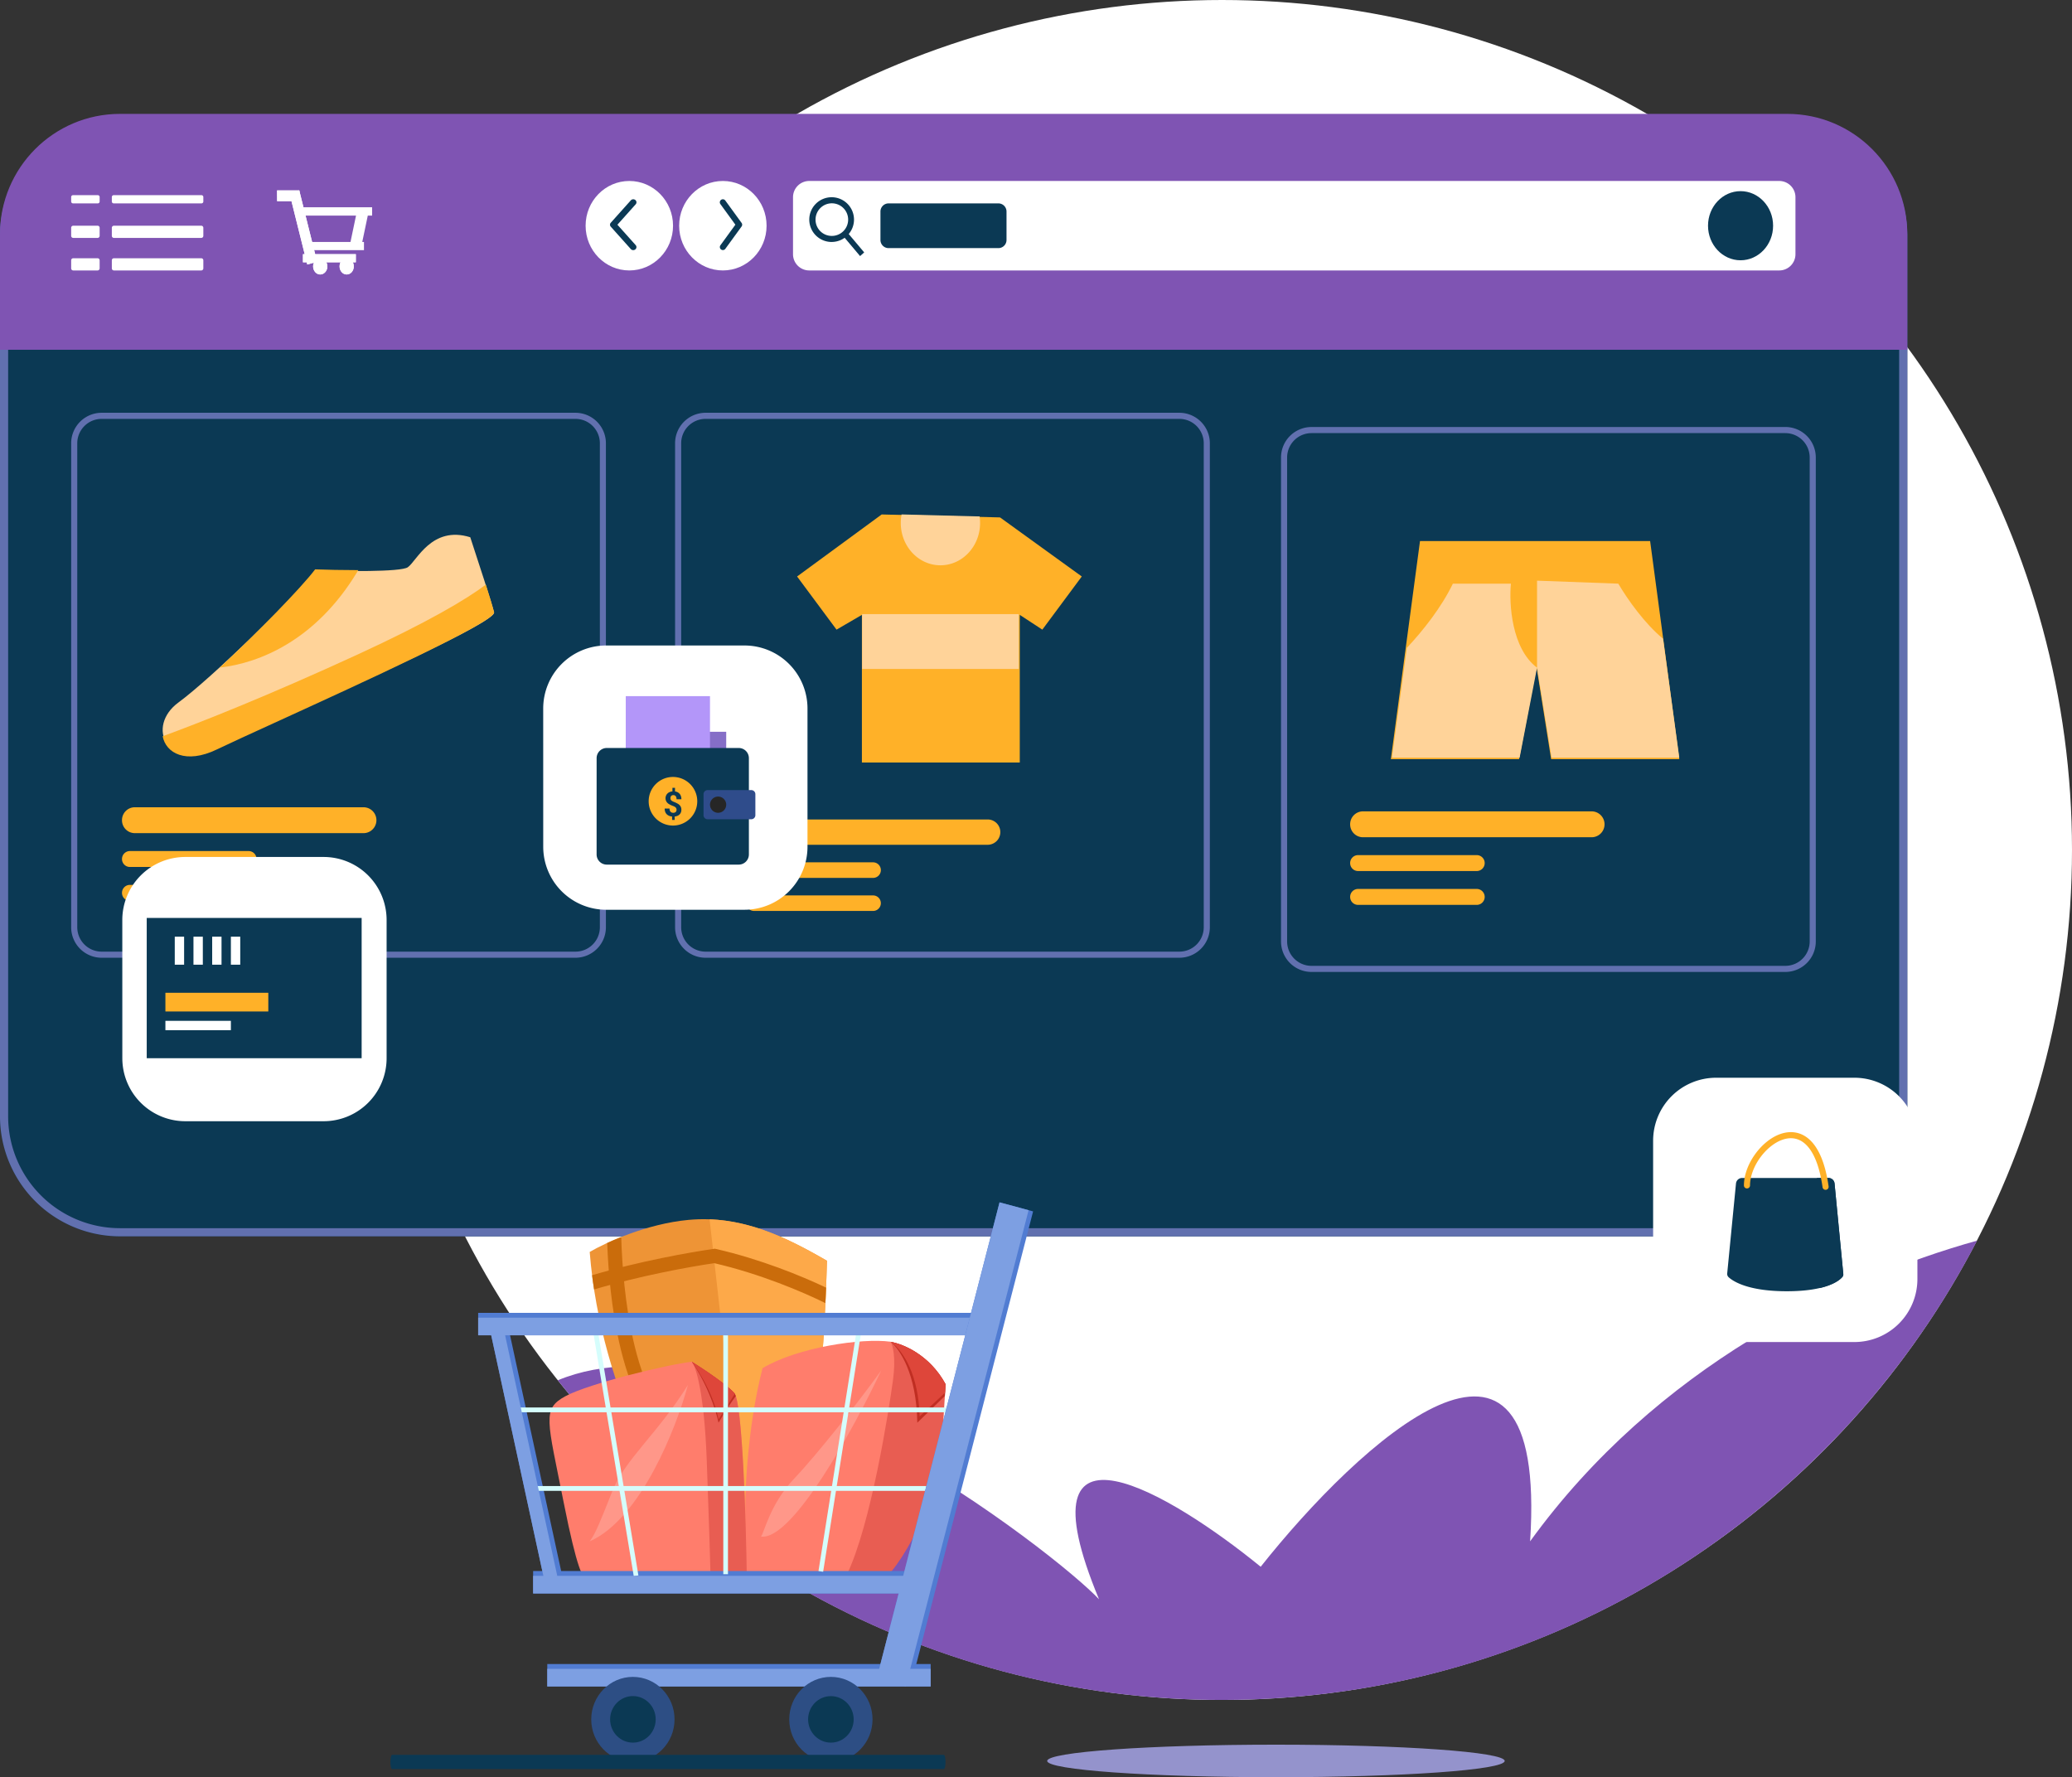 <svg xmlns="http://www.w3.org/2000/svg" viewBox="0 0 2400.6 2059"><rect x="0" y="0" width="2400.6" height="2059" fill="#333333" stroke="none"/><defs><style>.cls-1,.cls-18,.cls-6{fill:#fff;}.cls-2,.cls-5{fill:#7f54b3;}.cls-3,.cls-9{fill:#0b3954;}.cls-4{fill:#6170af;}.cls-11,.cls-12,.cls-15,.cls-16,.cls-17,.cls-23,.cls-4,.cls-5,.cls-6,.cls-9{fill-rule:evenodd;}.cls-23,.cls-7{fill:#ffb128;}.cls-8{fill:#ffd399;}.cls-10{fill:#ee9436;}.cls-11{fill:#fda949;}.cls-12{fill:#ca6c0b;}.cls-13,.cls-15{fill:#e85d52;}.cls-14{fill:#ff7d6c;}.cls-16{fill:#c02e22;}.cls-17{fill:#de463a;}.cls-18{isolation:isolate;opacity:0.2;}.cls-19{fill:#517cd2;}.cls-20{fill:#d5fdfc;}.cls-21{fill:#7d9fe2;}.cls-22{fill:#2d4e84;}.cls-24{fill:#856ec7;}.cls-25{fill:#b396f9;}.cls-26{fill:#2f4c8b;}.cls-27{fill:#262626;}.cls-28{fill:#9493cc;}</style></defs><g id="Layer_2" data-name="Layer 2"><g id="Layer_1-2" data-name="Layer 1"><circle class="cls-1" cx="1415.86" cy="984.74" r="984.74"/><path class="cls-2" d="M2290.66,1437.32c-163.89,316.14-494.12,532.16-874.8,532.16-311.47,0-589.16-144.61-769.61-370.34,210.82-87.53,579.12,202.4,627.08,253.72-96.12-230.87,84.81-121.32,187.29-37.69,112.69-142.13,332.88-347,312.15-29.45C1919.33,1583.42,2132.6,1481.44,2290.66,1437.32Z"/><path class="cls-3" d="M0,273.38a139.09,139.09,0,0,1,139.08-139.1H2070.69a139.09,139.09,0,0,1,139.08,139.1V1293.25a139.09,139.09,0,0,1-139.08,139.1H139.08A139.09,139.09,0,0,1,0,1293.25Z"/><path class="cls-4" d="M0,273.38a139.09,139.09,0,0,1,139.08-139.1H2070.69a139.09,139.09,0,0,1,139.08,139.1V1293.25a139.09,139.09,0,0,1-139.08,139.1H139.08A139.09,139.09,0,0,1,0,1293.25Zm9.43,0A129.66,129.66,0,0,1,139.08,143.71H2070.69a129.65,129.65,0,0,1,129.65,129.67V1293.25a129.65,129.65,0,0,1-129.65,129.67H139.08A129.66,129.66,0,0,1,9.43,1293.25Z"/><path class="cls-5" d="M139.08,131.93C62.27,131.93,0,194.31,0,271.26V405.2H2209.77V271.26c0-76.95-62.27-139.33-139.08-139.33Z"/><path class="cls-1" d="M323.42,230.73h21.07l-.07-7.81H323.34Z"/><path class="cls-6" d="M321.09,233.09h25.78l-.12-12.52H321Zm4.66-4.71,0-3.1h16.36l0,3.1Z"/><path class="cls-1" d="M415,249.22l-6.91,33,8.38,2,6.92-33Z"/><path class="cls-6" d="M413.19,246.38,405.31,284l13,3,7.88-37.59Zm3.62,5.68,3.8.89-5.95,28.36-3.8-.89Z"/><path class="cls-1" d="M428.76,242.65h-80.1v4.71h80.1Z"/><path class="cls-6" d="M431.12,240.29H346.31v9.43h84.81Z"/><path class="cls-1" d="M338.24,225.49l19.48,78,6.81-1.89-19.48-78Z"/><path class="cls-6" d="M335.4,223.83,356,306.43l11.35-3.15-20.62-82.6Zm5.68,3.31,2.27-.63L361.68,300l-2.26.63Z"/><path class="cls-1" d="M419.34,282.7H355.73v4.71h63.61Z"/><path class="cls-6" d="M421.69,280.34H353.38v9.43h68.31Z"/><path class="cls-1" d="M409.91,296.83H353.38v4.72h56.53Z"/><path class="cls-6" d="M412.27,294.48H351v9.42h61.25Zm-4.59,4.14v1.14H355.61v-1.14Z"/><path class="cls-1" d="M395.78,308.61c0,3.91,2.64,7.07,5.89,7.07s5.89-3.16,5.89-7.07-2.64-7.06-5.89-7.06S395.78,304.71,395.78,308.61Z"/><path class="cls-6" d="M401.67,303.91c2.08,0,3.95,2,3.95,4.7s-1.87,4.71-3.95,4.71-3.95-2-3.95-4.71S399.59,303.91,401.67,303.91Zm8.24,4.7c0-5.08-3.58-9.42-8.24-9.42s-8.25,4.34-8.25,9.42S397,318,401.67,318,409.91,313.7,409.91,308.61Z"/><path class="cls-1" d="M365.15,308.61c0,3.91,2.64,7.07,5.89,7.07s5.89-3.16,5.89-7.07-2.63-7.06-5.89-7.06S365.15,304.71,365.15,308.61Z"/><path class="cls-6" d="M371,303.91c2.08,0,4,2,4,4.7s-1.88,4.71-4,4.71-4-2-4-4.71S369,303.91,371,303.91Zm8.25,4.7c0-5.08-3.59-9.42-8.25-9.42s-8.24,4.34-8.24,9.42S366.38,318,371,318,379.29,313.7,379.29,308.61Z"/><path class="cls-1" d="M323.42,230.73h21.07l-.07-7.81H323.34Z"/><path class="cls-6" d="M321.09,233.09h25.78l-.12-12.52H321Zm4.66-4.71,0-3.1h16.36l0,3.1Z"/><path class="cls-1" d="M428.76,242.65h-80.1v4.71h80.1Z"/><path class="cls-6" d="M431.12,240.29H346.31v9.43h84.81Z"/><path class="cls-1" d="M338.24,225.49l19.48,78,6.81-1.89-19.48-78Z"/><path class="cls-6" d="M335.4,223.83,356,306.43l11.35-3.15-20.62-82.6Zm5.68,3.31,2.27-.63L361.69,300l-2.27.63Z"/><path class="cls-1" d="M409.91,296.83H353.38v4.72h56.53Z"/><path class="cls-6" d="M412.27,294.48H351v9.42h61.25Zm-4.59,4.14v1.14H355.61v-1.14Z"/><path class="cls-1" d="M395.78,308.61c0,3.91,2.64,7.07,5.89,7.07s5.89-3.16,5.89-7.07-2.64-7.06-5.89-7.06S395.78,304.71,395.78,308.61Z"/><path class="cls-6" d="M401.67,303.91c2.08,0,3.95,2,3.95,4.7s-1.87,4.71-3.95,4.71-3.95-2-3.95-4.71S399.59,303.91,401.67,303.91Zm8.24,4.7c0-5.08-3.58-9.42-8.24-9.42s-8.25,4.34-8.25,9.42S397,318,401.67,318,409.91,313.7,409.91,308.61Z"/><path class="cls-1" d="M365.15,308.61c0,3.91,2.64,7.07,5.89,7.07s5.89-3.16,5.89-7.07-2.63-7.06-5.89-7.06S365.15,304.71,365.15,308.61Z"/><path class="cls-6" d="M371,303.91c2.08,0,4,2,4,4.7s-1.88,4.71-4,4.71-4-2-4-4.71S369,303.91,371,303.91Zm8.25,4.7c0-5.08-3.59-9.42-8.25-9.42s-8.24,4.34-8.24,9.42S366.38,318,371,318,379.29,313.7,379.29,308.61Z"/><path class="cls-1" d="M129.57,228.11a2.19,2.19,0,0,1,2.37-2H233.22a2.18,2.18,0,0,1,2.36,2v5.52a2.18,2.18,0,0,1-2.36,2H131.94a2.19,2.19,0,0,1-2.37-2Z"/><path class="cls-1" d="M129.57,301.63a2.4,2.4,0,0,1,2.37-2.44H233.22a2.4,2.4,0,0,1,2.36,2.44v9.25a2.41,2.41,0,0,1-2.36,2.45H131.94a2.41,2.41,0,0,1-2.37-2.45Z"/><path class="cls-1" d="M115.44,301.63a2.4,2.4,0,0,0-2.36-2.44H84.81a2.4,2.4,0,0,0-2.36,2.44v9.25a2.41,2.41,0,0,0,2.36,2.45h28.27a2.41,2.41,0,0,0,2.36-2.45Z"/><path class="cls-1" d="M115.44,263.94a2.4,2.4,0,0,0-2.36-2.44H84.81a2.4,2.4,0,0,0-2.36,2.44v9.25a2.4,2.4,0,0,0,2.36,2.44h28.27a2.4,2.4,0,0,0,2.36-2.44Z"/><path class="cls-1" d="M115.44,228.11a2.18,2.18,0,0,0-2.36-2H84.81a2.18,2.18,0,0,0-2.36,2v5.52a2.18,2.18,0,0,0,2.36,2h28.27a2.18,2.18,0,0,0,2.36-2Z"/><path class="cls-1" d="M129.57,263.94a2.4,2.4,0,0,1,2.37-2.44H233.22a2.4,2.4,0,0,1,2.36,2.44v9.25a2.4,2.4,0,0,1-2.36,2.44H131.94a2.4,2.4,0,0,1-2.37-2.44Z"/><path class="cls-4" d="M666.69,485.3H117.81a28.27,28.27,0,0,0-28.29,28.25v560.73a28.27,28.27,0,0,0,28.29,28.25H666.69A28.26,28.26,0,0,0,695,1074.28V513.55A28.27,28.27,0,0,0,666.69,485.3Zm-548.88-7.07a35.34,35.34,0,0,0-35.36,35.32v560.73a35.34,35.34,0,0,0,35.36,35.32H666.69A35.33,35.33,0,0,0,702,1074.28V513.55a35.34,35.34,0,0,0-35.35-35.32Z"/><path class="cls-4" d="M1366.37,485.3H817.49a28.27,28.27,0,0,0-28.28,28.25v560.73a28.27,28.27,0,0,0,28.28,28.25h548.88a28.26,28.26,0,0,0,28.28-28.25V513.55A28.27,28.27,0,0,0,1366.37,485.3Zm-548.88-7.07a35.34,35.34,0,0,0-35.35,35.32v560.73a35.33,35.33,0,0,0,35.35,35.32h548.88a35.33,35.33,0,0,0,35.35-35.32V513.55a35.34,35.34,0,0,0-35.35-35.32Z"/><path class="cls-4" d="M2068.41,501.79H1519.53A28.27,28.27,0,0,0,1491.25,530v560.73a28.27,28.27,0,0,0,28.28,28.26h548.88a28.27,28.27,0,0,0,28.28-28.26V530A28.27,28.27,0,0,0,2068.41,501.79Zm-548.88-7.06A35.33,35.33,0,0,0,1484.18,530v560.73a35.33,35.33,0,0,0,35.35,35.32h548.88a35.33,35.33,0,0,0,35.35-35.32V530a35.33,35.33,0,0,0-35.35-35.31Z"/><path class="cls-7" d="M1911.82,626.82H1645.21l-33.75,252.69H1760l20.25-106.77,16.87,106.77h148.5Z"/><path class="cls-8" d="M1926.79,740c-21-17.26-40.91-45.18-51.84-63.8l-94.15-3.47V773.53c-29.59-22.24-32.51-74.15-30.27-97.32h-67.25c-13.53,28-34.85,54.65-53.27,74.35L1612.67,877.8h147.95l20.18-104.27,16.81,104.27h148Z"/><path class="cls-8" d="M572.43,709.43c-2.76-11.14-19.54-62.66-27.59-87-44.85-13.93-62.1,27.84-72.45,34.81-8.28,5.57-74.75,4.64-106.95,3.48C341.29,692,244.69,786,206.74,813.86s-13.8,80.07,44.85,52.22S575.89,723.36,572.43,709.43Z"/><path class="cls-7" d="M969.2,729.47l-45.71-61.59,98-71.85,137.15,3.42,94.7,68.43-45.71,61.59-26.13-17.11V883.44H998.59V712.36Z"/><path class="cls-1" d="M779.78,261.5c0,28.62-22.68,51.83-50.65,51.83s-50.65-23.21-50.65-51.83,22.68-51.83,50.65-51.83S779.78,232.87,779.78,261.5Z"/><path class="cls-1" d="M888.15,261.5c0,28.62-22.68,51.83-50.65,51.83s-50.65-23.21-50.65-51.83,22.68-51.83,50.65-51.83S888.15,232.87,888.15,261.5Z"/><path class="cls-8" d="M998.87,775.07V711.46H1180.2l.07.09v63.52Z"/><path class="cls-8" d="M1089.57,654.92c25.37,0,45.94-21.94,45.94-49a52.91,52.91,0,0,0-.55-7.6L1044.57,596a52.65,52.65,0,0,0-.94,9.89C1043.63,633,1064.2,654.92,1089.57,654.92Z"/><path class="cls-7" d="M254.67,773.42c46-5.22,111.09-31.56,158.86-110.25l1.6-2.64c-18.18,0-36.89-.42-50-.9C348.49,681.59,297.3,733.83,254.67,773.42Z"/><path class="cls-7" d="M562.91,677.32c4.56,14.55,8.34,27,9.52,31.83C575.08,720,419.59,791,320.31,836.38c-30.32,13.85-55.4,25.31-69.14,31.93-36,17.37-59.09,4.08-62.7-15.32,45.33-16.58,123.46-47.62,225.06-94.32C495.62,720.93,540.38,694.29,562.91,677.32Z"/><path class="cls-7" d="M141.35,950.25a14.87,14.87,0,0,1,14.76-15h265a15,15,0,0,1,0,30h-265A14.88,14.88,0,0,1,141.35,950.25Z"/><path class="cls-7" d="M141.35,995.22a9.16,9.16,0,0,1,9.09-9.23H288.29a9.23,9.23,0,0,1,0,18.45H150.44A9.16,9.16,0,0,1,141.35,995.22Z"/><path class="cls-7" d="M141.35,1034.41a9.16,9.16,0,0,1,9.09-9.22H288.29a9.23,9.23,0,0,1,0,18.45H150.44A9.16,9.16,0,0,1,141.35,1034.41Z"/><path class="cls-7" d="M864.59,964.06a14.72,14.72,0,0,1,14.77-14.66h264.95a14.66,14.66,0,1,1,0,29.32H879.36A14.71,14.71,0,0,1,864.59,964.06Z"/><path class="cls-7" d="M864.59,1008.05a9.06,9.06,0,0,1,9.09-9h137.86a9,9,0,1,1,0,18.05H873.68A9.06,9.06,0,0,1,864.59,1008.05Z"/><path class="cls-7" d="M864.59,1046.39a9.06,9.06,0,0,1,9.09-9h137.86a9,9,0,1,1,0,18H873.68A9.06,9.06,0,0,1,864.59,1046.39Z"/><path class="cls-7" d="M1564.27,955A14.88,14.88,0,0,1,1579,940h265a15,15,0,0,1,0,30H1579A14.88,14.88,0,0,1,1564.27,955Z"/><path class="cls-7" d="M1564.27,999.93a9.16,9.16,0,0,1,9.09-9.23h137.86a9.23,9.23,0,0,1,0,18.45H1573.36A9.16,9.16,0,0,1,1564.27,999.93Z"/><path class="cls-7" d="M1564.27,1039.12a9.16,9.16,0,0,1,9.09-9.22h137.86a9.23,9.23,0,0,1,0,18.45H1573.36A9.16,9.16,0,0,1,1564.27,1039.12Z"/><path class="cls-1" d="M918.78,228.4a18.8,18.8,0,0,1,18.86-18.73h1123.7a18.8,18.8,0,0,1,18.86,18.73v66.19a18.8,18.8,0,0,1-18.86,18.74H937.64a18.8,18.8,0,0,1-18.86-18.74Z"/><path class="cls-9" d="M736.06,231.7a3.4,3.4,0,0,1,.44,5l-21.17,23.66L736.5,284a3.38,3.38,0,0,1-.44,4.95,3.84,3.84,0,0,1-5.23-.41l-23.2-25.93a3.37,3.37,0,0,1,0-4.54l23.2-25.93A3.85,3.85,0,0,1,736.06,231.7Z"/><path class="cls-9" d="M835.42,231.54a3.51,3.51,0,0,0-.78,4.91L852,260.32l-17.36,23.87a3.52,3.52,0,0,0,5.7,4.13l18.87-25.94a3.51,3.51,0,0,0,0-4.12l-18.87-25.94A3.53,3.53,0,0,0,835.42,231.54Z"/><path class="cls-3" d="M2054.29,261.5c0,22.12-16.88,40.05-37.7,40.05s-37.69-17.93-37.69-40.05,16.88-40.05,37.69-40.05S2054.29,239.38,2054.29,261.5Z"/><path class="cls-3" d="M1020.08,245a9.43,9.43,0,0,1,9.49-9.37h127.08a9.43,9.43,0,0,1,9.49,9.37v33.1a9.43,9.43,0,0,1-9.49,9.36H1029.57a9.42,9.42,0,0,1-9.49-9.36Z"/><path class="cls-9" d="M963.54,273.32a18.89,18.89,0,1,0-18.66-18.89A18.78,18.78,0,0,0,963.54,273.32Zm0,7a25.91,25.91,0,1,0-25.92-25.91A25.91,25.91,0,0,0,963.54,280.34Z"/><path class="cls-3" d="M975.78,272.11l4.75-4.28,20.71,24.58-4.75,4.28Z"/><path class="cls-10" d="M797.91,1413.29c-48.79,4.46-96.79,26.63-114.69,37.15,13.11,165.71,95.87,300.64,135.62,347.39H904.4c10-44,32-138.4,40.05-164.41s12.44-126,13.65-172.76C909.86,1432.79,858.89,1407.72,797.91,1413.29Z"/><path class="cls-11" d="M923.68,1715.17l-62.06,48.29-39.5-350.82c50.51,1.91,94.27,23.92,136,48-1.22,46.75-5.65,146.76-13.66,172.76C940.19,1647.27,932,1680.49,923.68,1715.17Z"/><path class="cls-12" d="M957.08,1491.79c-28.72-13.67-76.1-33-127.29-44.74l-1.49-.34-1.5.21c-27.15,3.81-86.59,14.46-140.82,30.5q1,8.31,2.32,16.51c52.69-15.79,111.43-26.47,139.28-30.46,53.33,12.4,102.33,33.22,128.74,46.28C956.6,1503.58,956.85,1497.56,957.08,1491.79Z"/><path class="cls-12" d="M703.49,1440.06c1.29,35,5.23,76,13.57,113.78,6.05,27.4,14.5,53.52,26.2,74.5s27.08,37.62,47.46,44.48l5.26-15.63c-14.93-5-27.67-17.79-38.32-36.88s-18.63-43.44-24.5-70c-8.59-39-12.4-81.7-13.4-117.18C713.87,1435.44,708.41,1437.79,703.49,1440.06Z"/><path class="cls-13" d="M1030.92,1554.47l-3.64,4.65-101.94,183c12.13,39.32,45.33,114.43,81,100.31s70.08-95.67,82.83-134.68l6.37-104C1076.61,1568.78,1044.58,1556.33,1030.92,1554.47Z"/><path class="cls-14" d="M653.18,1741.17c15.29,77.28,22.75,88.55,24.58,84.52l187.5,2.79c-.91-67.18-5.1-204.16-14.56-214.56s-36.71-28.49-49.15-36.23c-26.4,2.79-119.24,25.08-146.55,39.94S634.07,1644.57,653.18,1741.17Z"/><path class="cls-14" d="M1031.83,1554.47c-32.76-4.64-108.31,6.51-148.36,30.66-18.21,70.59-20.94,150.16-20,181.12l-33.68,41.8,33.68,21.36,61.9,6.5,55.52-11.14c28.22-57.59,49.15-192.27,53.7-225.71C1038.2,1572.31,1034.26,1558.19,1031.83,1554.47Z"/><path class="cls-15" d="M823.29,1827.86c-.44-18-1.78-63.93-4.45-135.92-2.91-78.76-12.74-109-17.29-114.25,12.44,7.74,39.69,25.83,49.15,36.23s13.66,147.37,14.57,214.56Z"/><path class="cls-16" d="M801.69,1577.79c8.25,12.32,23.26,38,30.8,70.5,4.36-7.42,13.26-21.84,20-30.75a10.64,10.64,0,0,0-1.79-3.62C841.27,1603.56,814.2,1585.58,801.69,1577.79Z"/><path class="cls-16" d="M1094.72,1617.29l-31.94,31c-.9-57.19-20.66-85.38-30.74-93.65,14.22,2.37,45.08,15.06,63.51,49.06Z"/><path class="cls-17" d="M802.84,1579.62a12.77,12.77,0,0,0-1.29-1.93c12.44,7.74,39.69,25.83,49.15,36.23a5.08,5.08,0,0,1,.65.92l-18.85,29.73C827.15,1617.28,811.67,1591.56,802.84,1579.62Z"/><path class="cls-17" d="M1032.58,1554.74c14.93,12.13,31.38,38,32.93,86.22l29.44-27.47.6-9.79C1077.35,1570.12,1047,1557.32,1032.58,1554.74Z"/><path class="cls-18" d="M683.22,1785.75c59-26,100.43-131.58,113.78-181.12-34.59,55.73-72.82,86.2-87.39,122.61S690.5,1775.85,683.22,1785.75Z"/><path class="cls-18" d="M881.65,1780.18c36.41,5.2,108-126,139.26-192.27-25.48,35.3-72.82,95.67-101,125.4S885.29,1776.47,881.65,1780.18Z"/><path class="cls-19" d="M587.52,1531.19l63.64,293.58-20.81,4.7-63.64-293.58Z"/><path class="cls-19" d="M617.68,1820.12h449.65v26H617.68Z"/><path class="cls-19" d="M634.07,1927.87h444.19v26H634.07Z"/><path class="cls-20" d="M843.42,1522.89v300.95H838V1522.89Z"/><path class="cls-20" d="M1000.84,1523.89,953.68,1821l-5.39-.89L995.45,1523Z"/><path class="cls-20" d="M690.42,1528.47l49.22,296.72-5.38.93L685,1529.4Z"/><path class="cls-20" d="M1125.58,1636.21H601.3v-5.57h524.28Z"/><path class="cls-20" d="M1105.56,1727.24H615.86v-5.58h489.7Z"/><path class="cls-19" d="M554,1521h577.08v26H554Z"/><path class="cls-21" d="M554,1526.61h577.08V1547H554Z"/><path class="cls-19" d="M1196.94,1403.46l-141.13,546.92-38.87-10.44L1158.07,1393Z"/><path class="cls-21" d="M1191.72,1402.06l-142.33,551.57-33.65-9L1158.07,1393Z"/><path class="cls-21" d="M582.06,1532.42,645.7,1826l-15.35,3.47-63.64-293.58Z"/><path class="cls-21" d="M617.68,1825.69h449.65v20.44H617.68Z"/><path class="cls-21" d="M634.07,1933.44h444.19v20.43H634.07Z"/><path class="cls-22" d="M781.52,1992c0,27.19-21.6,49.23-48.24,49.23S685,2019.15,685,1992s21.6-49.23,48.24-49.23S781.52,1964.77,781.52,1992Z"/><path class="cls-22" d="M1010.9,1992c0,27.19-21.6,49.23-48.24,49.23s-48.25-22-48.25-49.23,21.6-49.23,48.25-49.23S1010.9,1964.77,1010.9,1992Z"/><path class="cls-3" d="M759.68,1992c0,14.87-11.82,26.93-26.4,26.93s-26.4-12.06-26.4-26.93S718.7,1965,733.28,1965,759.68,1977.08,759.68,1992Z"/><path class="cls-3" d="M989.05,1992c0,14.87-11.82,26.93-26.39,26.93s-26.4-12.06-26.4-26.93,11.82-26.94,26.4-26.94S989.05,1977.08,989.05,1992Z"/><path class="cls-1" d="M1915.29,1321.62a73,73,0,0,1,73-73h160.2a73,73,0,0,1,73,73v160.2a73,73,0,0,1-73,73h-160.2a73,73,0,0,1-73-73Z"/><path class="cls-3" d="M2011.3,1371.13a7.07,7.07,0,0,1,7-6.38h100.17a7.07,7.07,0,0,1,7,6.38l10.12,104.6a4.84,4.84,0,0,1-1,3.67c-3.82,4.48-18.4,16.58-64.43,16.58-45.23,0-62.43-11.67-67.49-16.34a5.27,5.27,0,0,1-1.53-4.48Z"/><path class="cls-9" d="M2108.44,1492.26l-3.4-127.51h13.47a7.07,7.07,0,0,1,7,6.38l10.12,104.6a4.84,4.84,0,0,1-1,3.67C2132.22,1482.28,2125.31,1488.32,2108.44,1492.26Z"/><path class="cls-23" d="M2039,1341.61c-7,9.89-11.44,21.4-11.44,31.74a3.53,3.53,0,1,1-7.06,0c0-12.19,5.09-25.1,12.74-35.84s18.15-19.71,29.44-23.69c11.47-4,23.82-2.89,34.17,6.8,10.11,9.46,17.87,26.65,21.72,53.65a3.54,3.54,0,1,1-7,1c-3.75-26.35-11.16-41.64-19.55-49.49-8.14-7.62-17.61-8.6-27-5.29C2055.46,1323.86,2046.05,1331.72,2039,1341.61Z"/><path class="cls-1" d="M141.7,1065.85a73,73,0,0,1,73-73H374.92a73,73,0,0,1,73,73V1226a73,73,0,0,1-73,73H214.73a73,73,0,0,1-73-73Z"/><path class="cls-3" d="M170,1063.49H419V1226H170Z"/><path class="cls-7" d="M191.64,1150.19H310.85v21.67H191.64Z"/><path class="cls-1" d="M191.64,1182.7H267.5v10.83H191.64Z"/><path class="cls-1" d="M202.48,1085.17h10.83v32.51H202.48Z"/><path class="cls-1" d="M224.15,1085.17H235v32.51H224.15Z"/><path class="cls-1" d="M245.83,1085.17h10.83v32.51H245.83Z"/><path class="cls-1" d="M267.5,1085.17h10.84v32.51H267.5Z"/><path class="cls-1" d="M629.35,820.84a73,73,0,0,1,73-73h160.2a73,73,0,0,1,73,73V981a73,73,0,0,1-73,73H702.38a73,73,0,0,1-73-73Z"/><path class="cls-24" d="M725,847.81H841.38v63.81H725Z"/><path class="cls-25" d="M725,806.52h97.59v105.1H725Z"/><path class="cls-3" d="M691.24,878.36A11.77,11.77,0,0,1,703,866.58H855.87a11.77,11.77,0,0,1,11.78,11.78V989.92a11.77,11.77,0,0,1-11.78,11.78H703a11.77,11.77,0,0,1-11.78-11.78Z"/><path class="cls-7" d="M807.84,928.3a28.15,28.15,0,1,1-28.15-28.15A28.15,28.15,0,0,1,807.84,928.3Z"/><path class="cls-3" d="M782.06,912.71v5.77h-3v-5.77Zm-.38,31.93v5.26h-3v-5.26Zm2.16-6.41a4,4,0,0,0-.42-1.9,3.75,3.75,0,0,0-1.29-1.39,11.45,11.45,0,0,0-2.38-1.17,33.15,33.15,0,0,1-4.48-2.07,8.68,8.68,0,0,1-3-2.76,7.73,7.73,0,0,1,3.26-11.15,11,11,0,0,1,4.78-1,10.84,10.84,0,0,1,3.75.62,8,8,0,0,1,2.89,1.8,7.71,7.71,0,0,1,1.86,2.88,10.9,10.9,0,0,1,.65,3.89h-5.62a7.57,7.57,0,0,0-.25-2.07,4.26,4.26,0,0,0-.74-1.51,3,3,0,0,0-1.14-.9,3.35,3.35,0,0,0-1.46-.31,3.63,3.63,0,0,0-2,.47,2.69,2.69,0,0,0-1.11,1.27,4.41,4.41,0,0,0-.34,1.8,4,4,0,0,0,.36,1.74,3.77,3.77,0,0,0,1.27,1.37,14.56,14.56,0,0,0,2.46,1.25,29.06,29.06,0,0,1,4.46,2.11,8.92,8.92,0,0,1,3,2.78,7.46,7.46,0,0,1,1.08,4.18,7.56,7.56,0,0,1-1.18,4.3,7.38,7.38,0,0,1-3.28,2.7,12.22,12.22,0,0,1-4.89.92,14.14,14.14,0,0,1-3.58-.47,9.68,9.68,0,0,1-3.23-1.56,7.61,7.61,0,0,1-2.3-2.86,10.1,10.1,0,0,1-.86-4.42h5.63a6.63,6.63,0,0,0,.37,2.39,4,4,0,0,0,1,1.5,3.65,3.65,0,0,0,1.41.79,5.7,5.7,0,0,0,1.58.23,4.15,4.15,0,0,0,2-.45A2.92,2.92,0,0,0,783.4,940,3.75,3.75,0,0,0,783.84,938.23Z"/><path class="cls-26" d="M815.1,920.09a4.72,4.72,0,0,1,4.72-4.72h50.63a4.71,4.71,0,0,1,4.71,4.72v24.35a4.71,4.71,0,0,1-4.71,4.71H819.82a4.71,4.71,0,0,1-4.72-4.71Z"/><path class="cls-27" d="M841.38,932.26a9.39,9.39,0,1,1-9.39-9.38A9.38,9.38,0,0,1,841.38,932.26Z"/><ellipse class="cls-28" cx="1478.29" cy="2040.15" rx="265.03" ry="18.85"/><path class="cls-3" d="M452.32,2041.33c0-4.55.84-8.24,1.87-8.24h639.4c1,0,1.87,3.69,1.87,8.24h0c0,4.56-.83,8.25-1.87,8.25H454.19c-1,0-1.87-3.69-1.87-8.25Z"/></g></g></svg>
